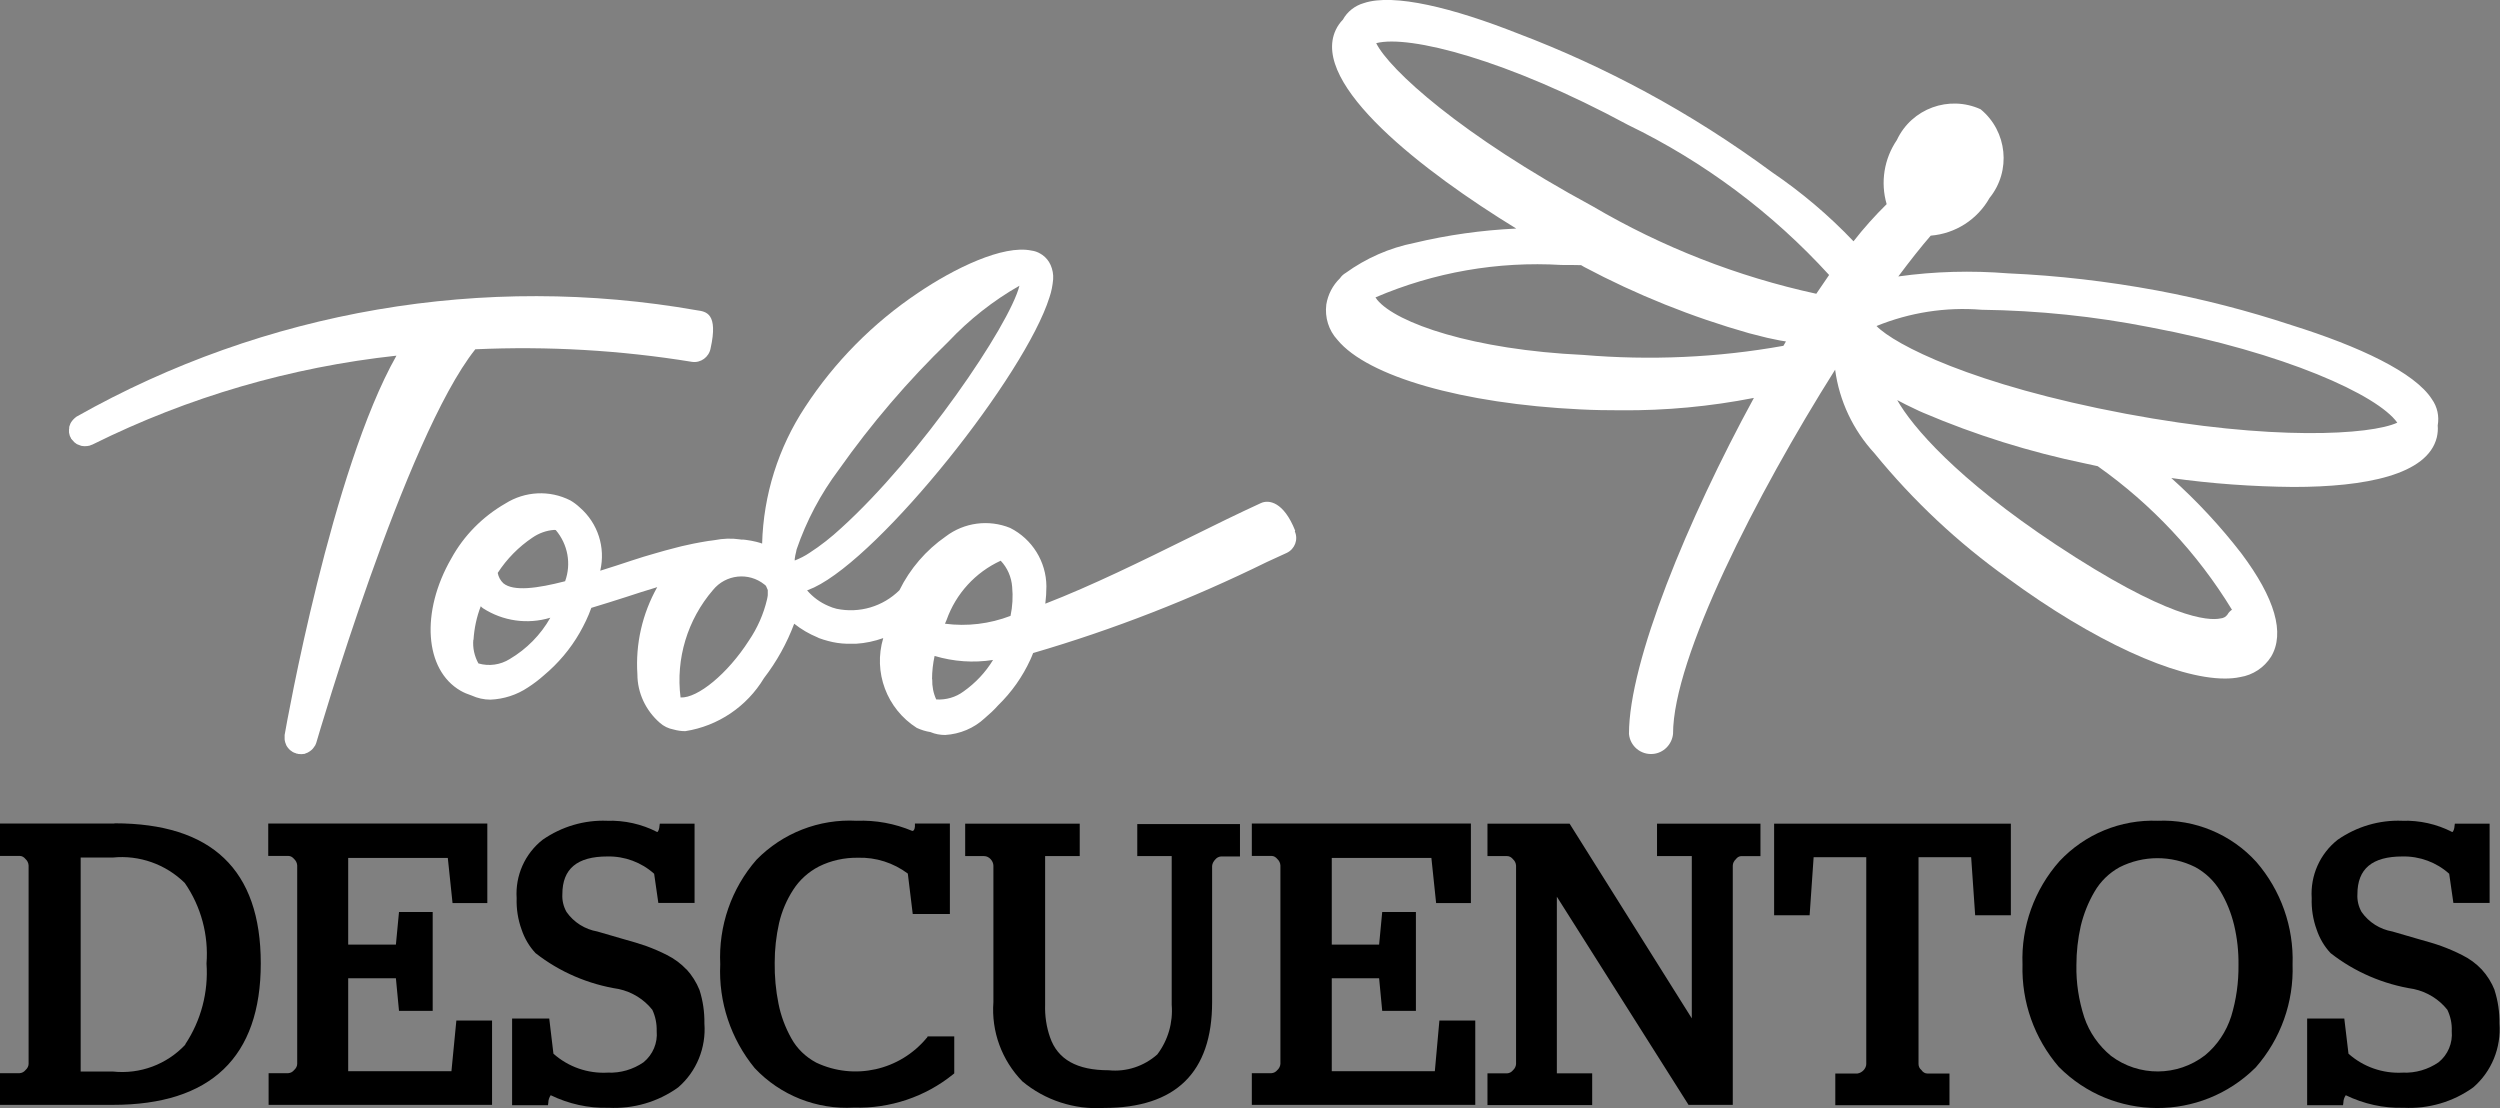 <?xml version="1.0" encoding="UTF-8"?>
<svg id="Capa_2" data-name="Capa 2" xmlns="http://www.w3.org/2000/svg" viewBox="0 0 137.28 60.85">
  <rect x="0" y="0" width="137.28" height="60.85" fill="#808080" stroke="none"/>
  <defs>
    <style>
      .cls-1, .cls-2 {
        stroke-width: 0px;
      }

      .cls-2 {
        fill: #fff;
      }
    </style>
  </defs>
  <g id="menu_1" data-name="menu 1">
    <g id="Group_20" data-name="Group 20">
      <path id="Path_38139" data-name="Path 38139" class="cls-1" d="m6.28,45.22H0v1.78h1.08c.13,0,.24.07.32.17.1.09.16.21.17.35v10.9c0,.13-.07.25-.17.34-.08.1-.19.16-.32.17H0v1.74h6.2c5.38,0,8.12-2.62,8.12-7.77s-2.7-7.69-8.03-7.69m3.89,12.15c-1.02,1.09-2.49,1.64-3.98,1.48h-1.77v-11.75h1.76c1.46-.15,2.92.37,3.96,1.4.89,1.29,1.31,2.85,1.19,4.42.11,1.57-.3,3.13-1.17,4.44"/>
      <path id="Path_38140" data-name="Path 38140" class="cls-1" d="m24.78,58.82h-5.66v-5.1h2.62l.17,1.79h1.85v-5.43h-1.85l-.17,1.79h-2.62v-4.76h5.47l.26,2.48h1.91v-4.37h-12.03v1.78h1.1c.13,0,.24.07.32.17.1.09.16.21.17.35v10.9c0,.13-.07.25-.17.34-.08.1-.19.16-.32.17h-1.08v1.74h12.27v-4.63h-1.96l-.27,2.78Z"/>
      <path id="Path_38141" data-name="Path 38141" class="cls-1" d="m37.7,53.24c-.31-.33-.68-.6-1.08-.8-.37-.19-.75-.35-1.13-.49-.34-.12-.77-.25-1.28-.39-1.07-.31-1.35-.39-1.41-.41-.68-.12-1.29-.5-1.69-1.07-.17-.3-.25-.64-.23-.98,0-1.39.81-2.07,2.47-2.07.95-.02,1.87.32,2.57.95l.23,1.6h1.99v-4.35h-1.91l-.02.15c0,.07-.04.27-.12.31-.85-.44-1.8-.65-2.75-.62-1.26-.05-2.5.32-3.54,1.04-.98.77-1.51,1.97-1.43,3.21-.02.58.07,1.17.27,1.72.16.48.42.93.77,1.3,1.33,1.04,2.9,1.71,4.57,1.97.73.16,1.38.56,1.84,1.14.17.36.25.76.24,1.17.06.65-.21,1.29-.72,1.71-.58.4-1.27.6-1.97.57-1.09.06-2.16-.31-2.98-1.04l-.23-1.93h-2.04v4.76h1.97l.02-.15c0-.14.05-.28.13-.4.99.48,2.07.72,3.17.69,1.37.07,2.72-.32,3.83-1.12,1.01-.87,1.54-2.18,1.44-3.51.01-.62-.08-1.25-.27-1.84-.17-.42-.41-.8-.71-1.13"/>
      <path id="Path_38142" data-name="Path 38142" class="cls-1" d="m50.89,56.99c-1.48,1.79-3.98,2.35-6.07,1.36-.58-.31-1.06-.77-1.37-1.34-.33-.59-.57-1.23-.7-1.89-.15-.74-.22-1.5-.21-2.26,0-.73.08-1.46.24-2.17.15-.65.41-1.26.77-1.82.35-.55.84-.99,1.42-1.29.66-.33,1.4-.49,2.14-.48.99-.03,1.95.28,2.74.87l.27,2.22h2.04v-4.97h-1.92v.17c-.02.2-.08.23-.14.24-.97-.41-2.01-.6-3.06-.56-2.06-.11-4.06.67-5.5,2.14-1.38,1.58-2.09,3.64-1.99,5.74-.1,2.07.58,4.1,1.89,5.7,1.41,1.5,3.41,2.29,5.46,2.17,1.97.06,3.91-.59,5.44-1.83l.06-.05v-2.03h-1.46l-.04.08Z"/>
      <path id="Path_38143" data-name="Path 38143" class="cls-1" d="m62.44,47.01h1.9v8.16c.08.98-.2,1.95-.79,2.73-.73.65-1.7.97-2.67.87-1.74,0-2.8-.59-3.22-1.81-.2-.57-.29-1.18-.27-1.79v-8.16h1.9v-1.78h-6.29v1.78h1.04c.14,0,.27.07.36.17.09.1.15.23.15.36v7.49c-.12,1.61.46,3.19,1.59,4.35,1.25,1.04,2.85,1.56,4.48,1.46,3.94,0,5.94-1.95,5.94-5.81v-7.48c.01-.13.08-.26.17-.35.08-.1.19-.16.32-.17h1.04v-1.78h-5.64v1.77Z"/>
      <path id="Path_38144" data-name="Path 38144" class="cls-1" d="m78.78,58.82h-5.65v-5.1h2.6l.17,1.79h1.85v-5.43h-1.85l-.17,1.79h-2.6v-4.76h5.47l.26,2.48h1.91v-4.37h-12.03v1.78h1.08c.13,0,.24.07.32.17.1.09.16.21.17.35v10.9c-.01.13-.07.25-.17.34-.08.1-.19.16-.32.17h-1.08v1.74h12.27v-4.63h-1.97l-.25,2.78Z"/>
      <path id="Path_38145" data-name="Path 38145" class="cls-1" d="m91,47.01h1.9v8.91l-6.71-10.69h-4.51v1.78h1.08c.13,0,.24.07.32.17.1.09.16.21.17.35v10.9c-.01.13-.07.25-.17.34-.08.1-.19.16-.32.17h-1.08v1.74h5.75v-1.74h-1.94v-9.7l7.18,11.35.05.08h2.43v-13.13c0-.14.07-.27.17-.36.07-.1.17-.16.29-.17h1.06v-1.78h-5.68v1.78Z"/>
      <path id="Path_38146" data-name="Path 38146" class="cls-1" d="m97.41,50.26h1.96l.22-3.19h2.89v11.36c0,.12-.06.24-.14.33-.09.1-.21.17-.35.19h-1.21v1.74h6.27v-1.74h-1.21c-.13,0-.25-.07-.33-.19-.1-.08-.16-.2-.16-.33v-11.36h2.89l.22,3.19h1.96v-5.03h-13v5.03Z"/>
      <path id="Path_38147" data-name="Path 38147" class="cls-1" d="m118.49,45.07c-2.04-.08-4,.73-5.4,2.22-1.38,1.56-2.11,3.59-2.03,5.67-.06,2.06.65,4.06,1.99,5.62,2.97,3,7.8,3.02,10.8.05,0,0,.01-.01.02-.02,1.37-1.56,2.09-3.58,2.02-5.65.07-2.06-.64-4.07-1.99-5.63-1.38-1.52-3.37-2.35-5.42-2.26m4.04,10.74h0c-.27.84-.76,1.58-1.44,2.14-1.52,1.17-3.63,1.18-5.16.03-.68-.56-1.19-1.29-1.47-2.12-.3-.93-.45-1.89-.43-2.87,0-.72.08-1.44.24-2.15.16-.66.41-1.29.75-1.87.33-.57.8-1.03,1.38-1.35,1.31-.66,2.84-.66,4.15-.01.57.31,1.04.76,1.38,1.32.35.58.6,1.21.76,1.87.17.72.25,1.45.24,2.19.01.95-.12,1.9-.4,2.82"/>
      <path id="Path_38148" data-name="Path 38148" class="cls-1" d="m136.99,54.38h0c-.17-.43-.41-.81-.71-1.14-.31-.33-.68-.6-1.09-.8-.37-.19-.75-.35-1.13-.49-.33-.12-.77-.25-1.28-.39-1.07-.31-1.35-.39-1.41-.41-.68-.12-1.29-.5-1.69-1.07-.17-.3-.25-.64-.23-.98,0-1.39.81-2.07,2.47-2.07.95-.02,1.87.32,2.57.95l.23,1.6h1.99v-4.35h-1.91l-.02.15c0,.07-.04.27-.12.31-.85-.44-1.8-.65-2.75-.62-1.26-.05-2.5.32-3.54,1.04-.98.77-1.51,1.97-1.43,3.21-.02.58.07,1.17.27,1.72.16.48.42.93.77,1.3,1.33,1.04,2.9,1.71,4.57,1.97.73.16,1.38.56,1.84,1.14.17.36.26.76.24,1.17.06.65-.21,1.3-.72,1.71-.58.4-1.27.6-1.97.57-1.09.06-2.16-.31-2.98-1.04l-.23-1.93h-2.04v4.76h1.97l.02-.15c0-.14.05-.28.13-.4.99.48,2.07.72,3.17.69,1.37.07,2.72-.32,3.83-1.12,1.01-.87,1.54-2.18,1.44-3.51.01-.62-.08-1.24-.27-1.83"/>
      <path id="Path_38149" data-name="Path 38149" class="cls-2" d="m17.3,40.95s.02-.05.03-.07.02-.05.03-.07,0-.02.01-.03c.05-.17,4.88-16.77,8.73-21.6,3.98-.18,7.97.05,11.9.69.48.07.93-.26,1.02-.74.43-1.93-.25-2.02-.74-2.09-11.69-2.06-23.74,0-34.08,5.84-.02.01-.03.03-.05.04-.02.02-.05.04-.07.06-.02.02-.04.04-.06.06s-.04.04-.06.07c-.02.02-.03.05-.05.07-.01.02-.03.05-.04.07s-.02.05-.03.08-.02.05-.03.08-.01.06-.01.08c0,.03,0,.06-.01.09v.17s.01.06.02.09.01.06.02.08c.01.03.02.06.04.08,0,.02.02.04.03.06v.02s.01.02.03.03c.02.03.04.06.07.08.05.07.1.12.17.16.02.02.05.04.08.05.04.02.09.04.13.05.03.01.05.02.08.03.06.01.12.02.17.02h.05c.08,0,.16-.01.24-.03.02,0,.05-.02.07-.03.05-.01.09-.03.13-.05,5.22-2.59,10.85-4.23,16.65-4.86-3.55,6.27-6.03,20.18-6.14,20.83v.22s0,.06.01.09.01.06.02.09.02.05.03.08.02.05.03.08c.01.03.03.05.04.07.02.02.03.05.05.07s.04.05.06.07.04.04.06.06.05.04.07.05c.02.02.05.03.07.05l.08.04s.06.02.09.03l.04.02h.03s.04.01.06.02c.05,0,.1.01.15.01h0c.05,0,.1,0,.15-.01h.04s.07-.03.1-.04l.05-.02s.06-.02.08-.04l.05-.03s.05-.03.07-.05l.05-.04s.04-.04.06-.06l.04-.05s.03-.04.05-.07.02-.04.04-.06"/>
      <path id="Path_38150" data-name="Path 38150" class="cls-2" d="m71.12,29.14c-.63-1.59-1.45-1.72-1.89-1.51-1.2.55-2.55,1.21-3.98,1.92-2.43,1.2-5.31,2.62-7.85,3.6.04-.32.06-.64.06-.96-.01-1.35-.78-2.59-1.99-3.2-1.18-.48-2.53-.3-3.54.47-1.08.75-1.96,1.77-2.54,2.95-.91.9-2.2,1.28-3.45,1.02-.16-.04-.31-.09-.46-.16-.45-.19-.84-.48-1.16-.85.12-.05.25-.1.38-.16,3.73-1.77,11.6-11.68,12.93-15.94.11-.32.17-.65.2-.98.02-.27-.03-.54-.14-.79-.1-.22-.25-.41-.45-.55-.04-.03-.07-.05-.11-.07-.15-.09-.32-.15-.49-.17-1.56-.33-4.25.98-6.24,2.33-2.46,1.65-4.57,3.78-6.19,6.26-1.47,2.23-2.29,4.83-2.36,7.5-.07-.03-.15-.05-.22-.07l-.11-.03c-.09-.02-.19-.04-.28-.06l-.13-.02c-.1-.02-.2-.03-.3-.04h-.11s-.06-.01-.06-.01c-.47-.07-.94-.05-1.4.04l-.14.02c-.14.02-.27.03-.41.06l-.23.04c-.12.02-.25.05-.37.07l-.23.05c-.14.03-.27.06-.41.09l-.2.05c-.2.05-.4.1-.61.16l-.15.04-.49.14-.24.07-.41.12-.25.08-.44.14-.21.07-.61.2-.88.28c.3-1.28-.13-2.61-1.12-3.47-.16-.15-.33-.28-.52-.39-1.14-.58-2.49-.51-3.57.17-1.25.72-2.28,1.76-2.97,3.02-1.69,2.93-1.47,6.12.51,7.26.19.11.39.19.6.26.33.15.68.23,1.04.23.73-.03,1.45-.26,2.06-.67.31-.2.6-.42.87-.66.79-.66,1.46-1.45,1.97-2.34.25-.44.47-.89.64-1.37.63-.19,1.27-.39,1.92-.6.52-.17,1.07-.35,1.61-.51l.09-.03c-.82,1.46-1.2,3.12-1.09,4.79,0,1.02.46,1.99,1.23,2.66.21.19.48.32.76.37h0c.21.06.42.09.64.09,1.8-.28,3.38-1.35,4.32-2.91.7-.91,1.26-1.92,1.66-2.99.39.31.82.56,1.28.75.03.01.05.03.08.04.17.06.34.12.51.16.33.09.67.14,1.02.15h.51c.51-.03,1.01-.14,1.49-.31-.56,1.87.19,3.88,1.84,4.93.24.11.49.19.75.23.26.11.53.16.81.16.81-.05,1.58-.37,2.17-.92.26-.22.51-.45.74-.71.74-.72,1.34-1.57,1.77-2.51.06-.12.1-.24.15-.36,4.42-1.29,8.71-2.97,12.84-5l1.09-.5c.44-.21.64-.73.44-1.18m-40.08,2.74c-1.51.39-2.82.57-3.38.11-.16-.15-.27-.35-.31-.57.5-.77,1.15-1.43,1.91-1.94.35-.24.76-.39,1.18-.42.03,0,.06,0,.1.01.66.78.86,1.85.51,2.81m-5.03,3.22c.04-.63.17-1.26.4-1.85.04.04.07.08.12.11,1.1.71,2.45.9,3.7.52-.53.94-1.3,1.72-2.23,2.27-.51.32-1.14.41-1.72.24-.22-.4-.32-.85-.28-1.3m16.15-2.32s-.01.06-.02.1c-.19.81-.53,1.58-1,2.27-1.16,1.81-2.81,3.17-3.75,3.12-.27-2.13.38-4.27,1.78-5.9.7-.86,1.96-1,2.83-.3.03.02.05.05.08.07.03.08.06.15.1.23v.25s0,.1-.02.16m1.5-2.02v-.1c.02-.13.04-.27.08-.4,0-.03.01-.06.02-.09v-.02c.54-1.58,1.33-3.07,2.33-4.4,1.78-2.52,3.79-4.87,6.01-7.02,1.14-1.21,2.46-2.25,3.9-3.07-.56,2.19-5.44,9.37-9.79,13.31-.54.5-1.12.96-1.74,1.36-.25.17-.53.31-.81.42m11.94,1.45c.05.53.02,1.07-.09,1.59-1.15.44-2.38.59-3.6.43.03-.07.06-.14.09-.21.51-1.44,1.58-2.61,2.97-3.25.37.39.59.9.63,1.44m-4.4,5.07c0-.43.05-.86.14-1.28,1.04.31,2.13.39,3.21.22-.41.68-.97,1.27-1.62,1.73-.43.32-.96.47-1.5.44-.16-.35-.23-.72-.22-1.11"/>
      <path id="Path_38151" data-name="Path 38151" class="cls-2" d="m133.54,21.92c-.94-1.47-3.99-2.9-7.69-4.06-2.42-.8-4.9-1.44-7.41-1.91-2.7-.5-5.43-.82-8.17-.94-2.01-.16-4.03-.11-6.03.17.65-.87,1.25-1.63,1.78-2.24,1.35-.11,2.56-.88,3.23-2.07,1.2-1.48.98-3.66-.49-4.87-1.74-.79-3.79-.04-4.6,1.69-.7,1.03-.91,2.32-.56,3.52-.65.64-1.26,1.32-1.82,2.04-1.35-1.42-2.85-2.69-4.47-3.79-2.21-1.63-4.53-3.11-6.94-4.41-2.26-1.22-4.59-2.29-6.99-3.2-3.59-1.42-6.85-2.23-8.49-1.68-.49.14-.91.47-1.15.91-.16.16-.29.35-.39.56-1.42,3,4.85,7.81,9.91,10.91-1.89.09-3.76.35-5.6.79-1.36.27-2.65.84-3.77,1.65-.12.07-.23.17-.31.29-.4.39-.66.89-.75,1.44-.09.71.13,1.42.61,1.94,1.66,2.02,6.89,3.51,13.32,3.82.76.04,1.51.05,2.26.05,2.45.02,4.89-.21,7.29-.68-3.64,6.68-6.86,14.48-6.86,18.45.06.67.65,1.16,1.32,1.1.58-.05,1.04-.52,1.1-1.1,0-4.17,4.57-13.13,8.9-20,.23,1.72.99,3.32,2.16,4.59,2.13,2.61,4.59,4.92,7.33,6.87,4.67,3.43,9.2,5.5,11.91,5.5.28,0,.56-.02.84-.08.7-.11,1.32-.52,1.7-1.12.77-1.29.22-3.2-1.63-5.67-1.15-1.49-2.44-2.88-3.85-4.14,2.22.31,4.46.47,6.7.49,3.95,0,7.37-.66,7.88-2.72.05-.22.07-.44.05-.66.09-.5-.02-1.02-.32-1.44m-33.81-5.79c-4.32-.94-8.46-2.56-12.27-4.8-7.25-3.92-11.17-7.51-11.89-8.96,1.82-.47,7.2.91,13.83,4.49,4.17,2.02,7.92,4.82,11.04,8.24-.23.34-.47.69-.71,1.04m3.32,1.76c1.82-.74,3.79-1.05,5.76-.89,3.11.04,6.21.36,9.25.96,7.42,1.4,12.5,3.72,13.58,5.24-1.45.67-6.87,1.02-14.91-.49-8.41-1.58-12.7-3.8-13.69-4.82m-17.3-3.35c.35,0,.7,0,1.06.01h.02s.17.1.17.1c2.88,1.53,5.92,2.75,9.06,3.64l.12.03c.2.05.4.1.59.15l.28.07c.13.03.26.05.38.08.22.05.44.09.65.12l-.14.24c-3.62.65-7.32.81-10.99.5-6.03-.28-10.26-1.74-11.32-3.03-.03-.04-.06-.08-.09-.13,3.22-1.38,6.71-1.99,10.21-1.78m36.84,18.92c-.11.07-.2.16-.26.27-.09.13-.23.21-.39.22-.66.14-2.88.02-9.03-4.05-5.46-3.62-7.9-6.49-8.72-7.94.31.17.64.33.98.49l.23.11.23.1c2.86,1.22,5.84,2.15,8.88,2.78l.6.13.09.02c2.97,2.1,5.48,4.78,7.37,7.88"/>
    </g>
  </g>
</svg>